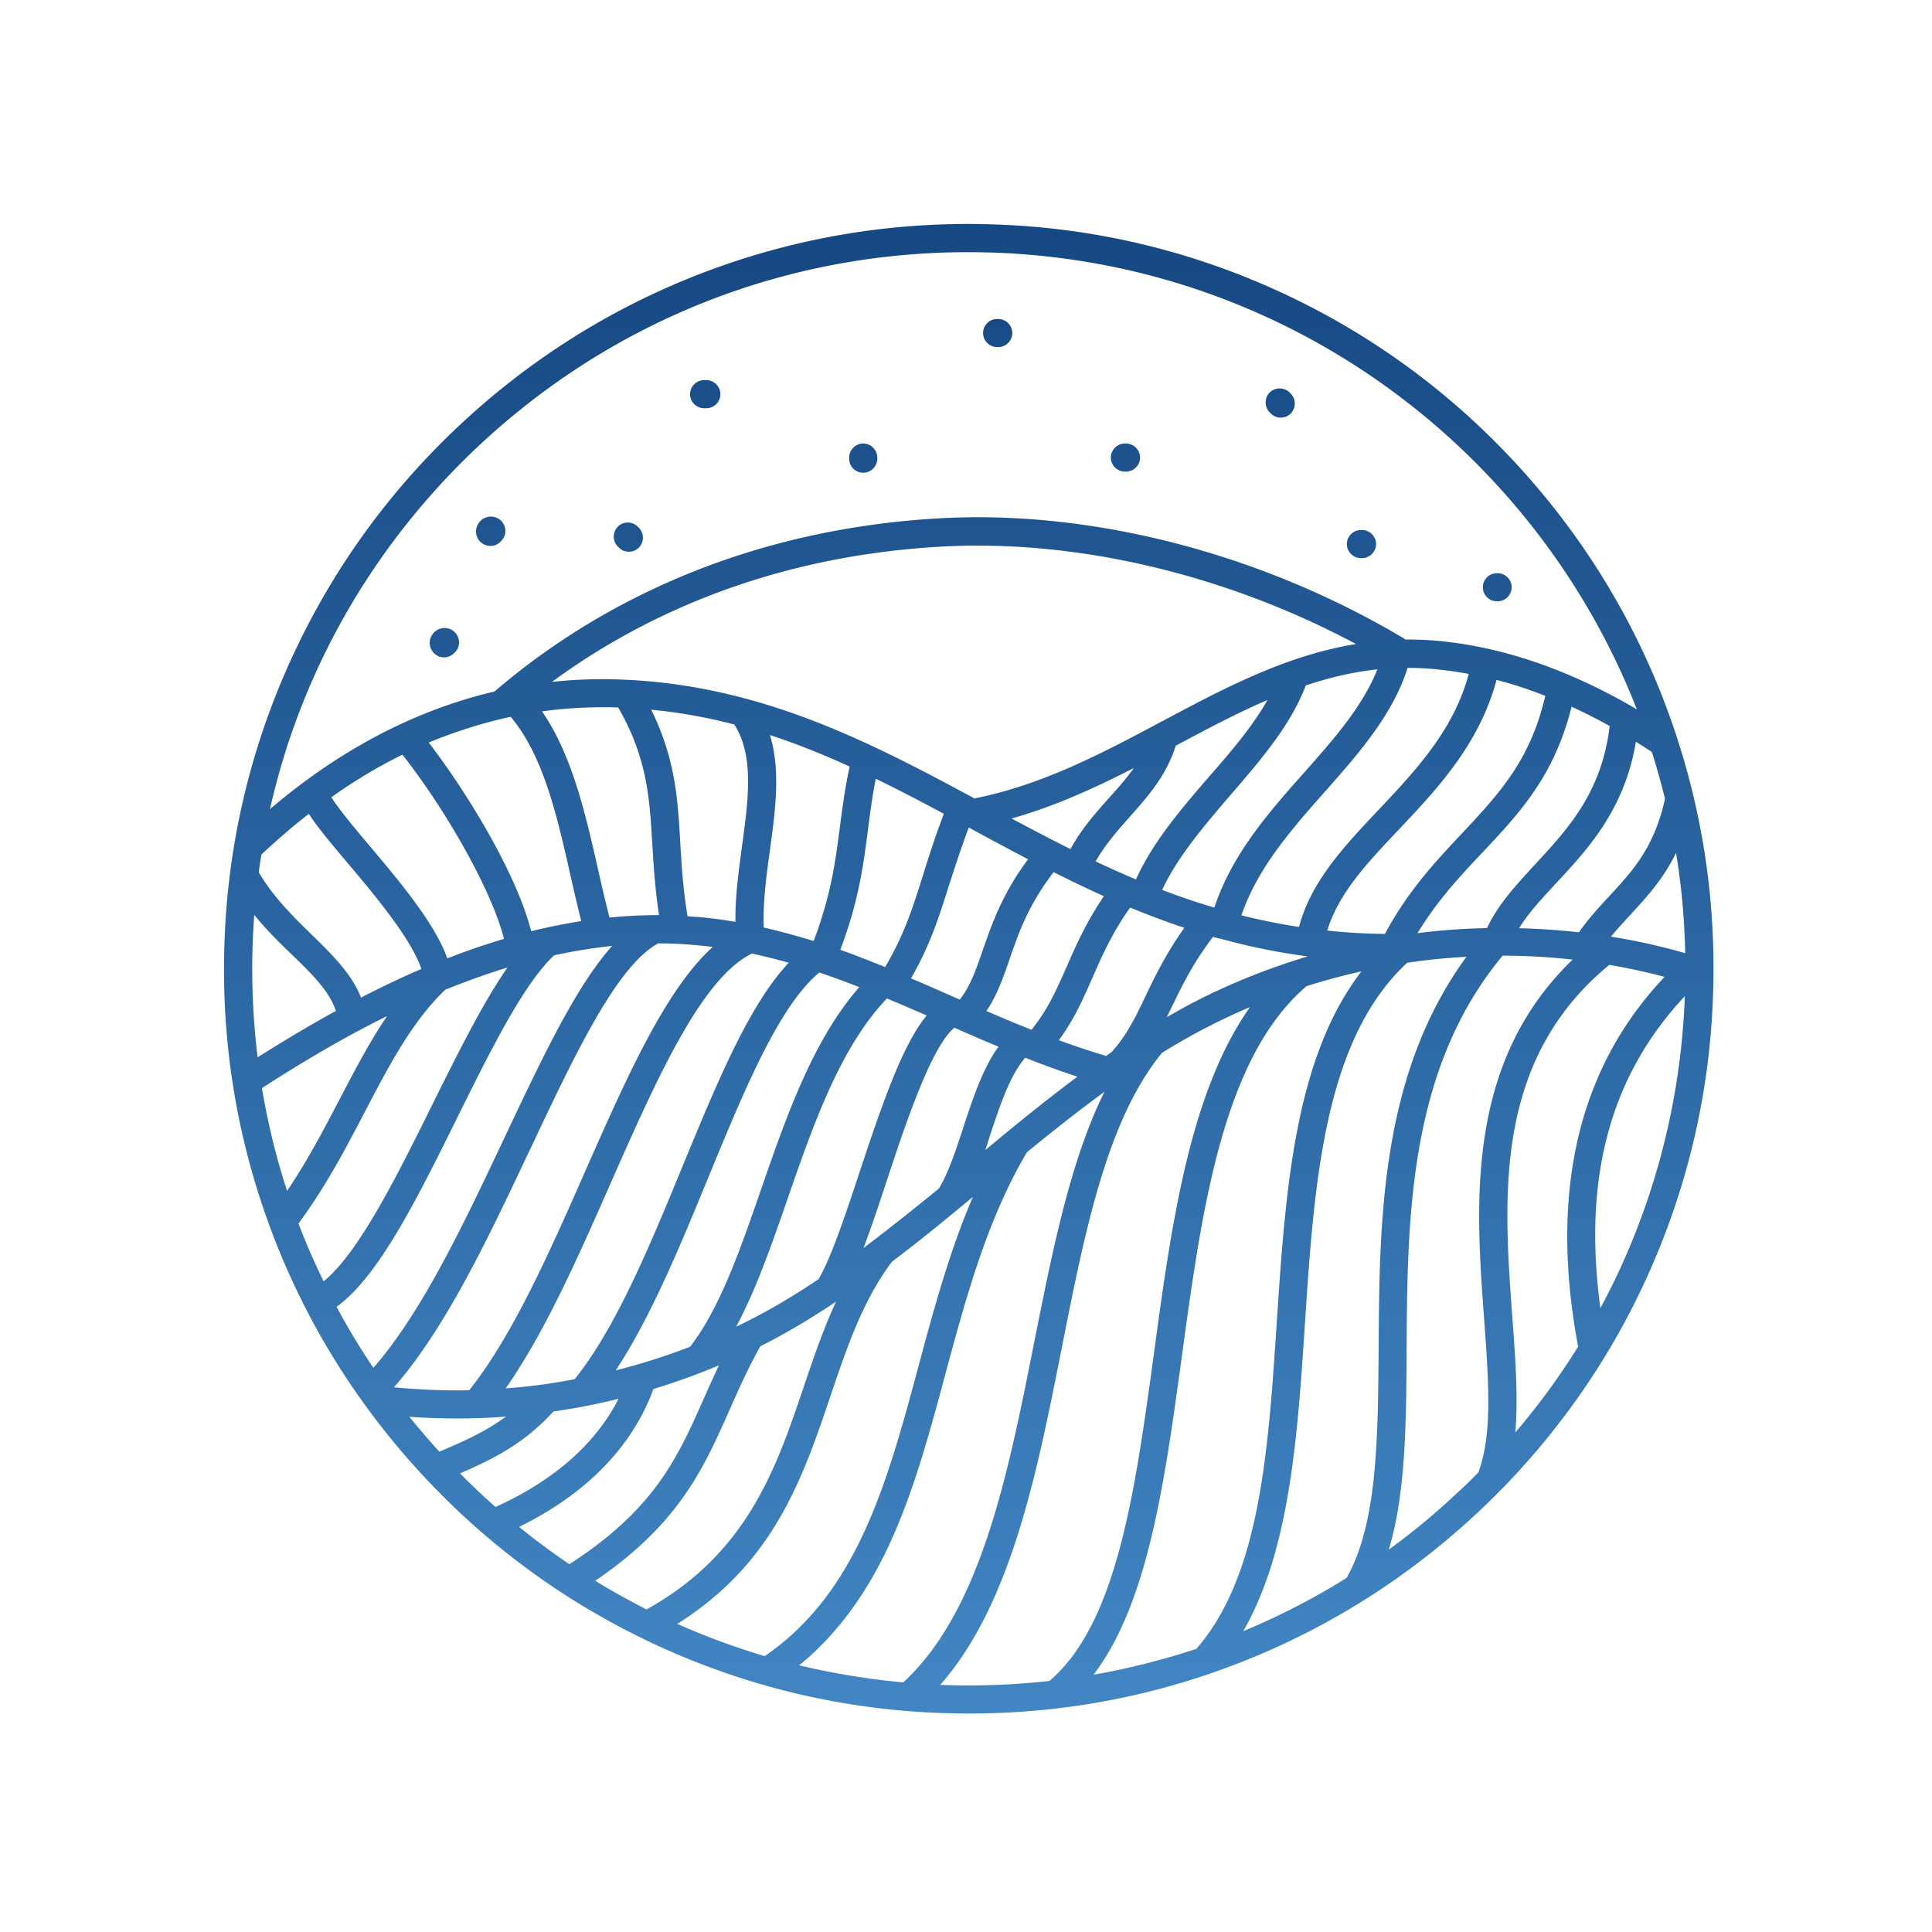 <svg width="69" height="69" viewBox="0 0 69 69" fill="none" xmlns="http://www.w3.org/2000/svg"><mask id="a" maskUnits="userSpaceOnUse" x="0" y="0" width="69" height="69"><path fill="#C4C4C4" d="M0 0h69v69H0z"/></mask><g mask="url(#a)"><path fill-rule="evenodd" clip-rule="evenodd" d="M59.423 25.018c-1.24-3.209-3.069-6.11-5.434-8.63-2.365-2.519-5.146-4.522-8.274-5.963-3.236-1.487-6.693-2.305-10.284-2.412-3.591-.114-7.095.482-10.412 1.762-3.209 1.239-6.11 3.069-8.63 5.434-2.519 2.365-4.522 5.146-5.963 8.274-1.487 3.236-2.305 6.693-2.412 10.284-.114 3.591.482 7.095 1.762 10.412 1.239 3.209 3.069 6.11 5.434 8.63 2.365 2.519 5.146 4.522 8.274 5.963 3.236 1.487 6.693 2.305 10.284 2.412l.019 0h.001c.281.007.556.013.837.013 3.29 0 6.499-.596 9.554-1.776 3.209-1.24 6.11-3.069 8.63-5.434.261-.241.516-.495.763-.743l0-0.0.007-.007c2.157-2.198 3.906-4.717 5.192-7.517 1.487-3.236 2.305-6.693 2.412-10.284.114-3.591-.482-7.095-1.762-10.418zm-3.062 23.075c-.663 1.072-1.414 2.097-2.244 3.069.107-1.219.007-2.62-.107-4.147-.315-4.288-.67-9.146 3.464-12.556.663.114 1.32.255 1.976.429-1.24 1.313-2.131 2.774-2.713 4.449-.871 2.506-.998 5.454-.375 8.757zm-8.268 8.261c-1.179.737-2.419 1.373-3.692 1.903 1.668-2.888 1.943-6.995 2.204-10.988.328-4.985.677-10.13 3.651-12.884.704-.107 1.407-.174 2.117-.214-3.075 4.214-3.109 9.42-3.136 14.05l-0.0.046c-.027 3.166-.052 6.161-1.145 8.088zm-9.038 3.457c1.943-2.553 2.533-6.834 3.149-11.336.717-5.26 1.461-10.693 4.455-13.253.65-.208 1.3-.382 1.963-.529-2.396 3.112-2.713 7.874-3.021 12.499l-.001.017c-.308 4.67-.603 9.079-2.874 11.678-1.193.395-2.419.704-3.672.925zm-6.794.275c-1.26-.114-2.506-.322-3.719-.61 1.3-1.059 2.345-2.459 3.189-4.248.884-1.896 1.447-3.973 2.037-6.171.73-2.707 1.487-5.507 2.908-7.906.904-.737 1.822-1.467 2.767-2.157-1.21 2.447-1.84 5.601-2.498 8.898v0l-.015.073c-.931 4.703-1.903 9.568-4.67 12.12zm-8.073-2.09c3.451-2.167 4.479-5.202 5.475-8.145l.005-.016c.59-1.742 1.146-3.384 2.184-4.77.992-.75 1.95-1.534 2.894-2.318-.838 1.95-1.4 4.027-1.943 6.05-1.119 4.161-2.184 8.087-5.494 10.351-1.072-.322-2.111-.704-3.122-1.152zm-2.928-1.541c2.992-2.035 3.871-4.016 4.794-6.097l.003-.007c.322-.73.663-1.494 1.099-2.271.056-.029.112-.058.168-.086l0-0c.084-.042.167-.084.247-.128.784-.415 1.541-.878 2.278-1.373h.007c-.456.985-.804 2.01-1.146 3.022-.992 2.935-2.017 5.963-5.621 7.966-.623-.322-1.233-.657-1.829-1.025zm-2.72-1.923c1.816-.891 3.873-2.412 4.797-4.925.791-.241 1.575-.523 2.338-.844-.188.402-.362.791-.536 1.179-.938 2.117-1.755 3.953-4.804 5.923-.61-.415-1.213-.858-1.796-1.333zm-.482-4.945c1.402-1.996 2.598-4.71 3.759-7.348l.013-.029.021-.048c1.575-3.563 3.196-7.232 5.004-8.106.442.094.884.208 1.313.328-1.418 1.511-2.565 4.293-3.769 7.214l-.023.055c-1.166 2.834-2.372 5.762-3.853 7.604-.817.161-1.641.268-2.466.328zm-6.037-2.914c1.501-1.085 2.874-3.853 4.315-6.767l.018-.036c1.16-2.341 2.353-4.746 3.439-5.753.683-.147 1.373-.261 2.07-.335-1.29 1.443-2.482 3.963-3.81 6.773l-.029.061c-1.454 3.082-2.955 6.258-4.69 8.234-.476-.704-.911-1.427-1.313-2.178zm-1.36-2.975c.978-1.327 1.695-2.693 2.385-4.02l.019-.036c.857-1.635 1.665-3.174 2.835-4.292.724-.295 1.467-.563 2.224-.797-.883 1.272-1.767 3.052-2.684 4.899l-.003.005c-1.233 2.492-2.62 5.286-3.879 6.305-.328-.67-.63-1.36-.898-2.064zm-1.306-4.837c1.3-.838 2.814-1.755 4.469-2.573-.61.898-1.132 1.896-1.668 2.921l-.042.08c-.563 1.074-1.142 2.178-1.861 3.244-.389-1.193-.69-2.425-.898-3.672zm43.751-5.715c-.61.013-1.213.047-1.822.107-.2.018-.394.042-.592.066l-.065.008c.71-1.173 1.521-2.037 2.318-2.881 1.32-1.4 2.566-2.727 3.183-5.206.456.208.904.435 1.36.69-.281 2.369-1.484 3.668-2.655 4.933l-.005.005-.049.053c-.659.717-1.281 1.394-1.673 2.225zm-.891-3.384l-.009.01c-.942 1.002-1.916 2.039-2.745 3.582-.704-.007-1.394-.047-2.057-.121.395-1.327 1.447-2.439 2.559-3.611l.008-.008c1.351-1.432 2.868-3.038 3.476-5.332.576.147 1.159.342 1.742.57-.533 2.306-1.663 3.511-2.954 4.889l-.021.022zm-2.988-.831c-1.233 1.306-2.405 2.553-2.834 4.174-.704-.107-1.394-.248-2.057-.415.583-1.702 1.802-3.082 2.988-4.422 1.186-1.34 2.412-2.727 2.948-4.415.248 0 .489.007.744.027.476.034.958.101 1.44.188-.539 2.01-1.892 3.445-3.204 4.837l-.026.027zM35.189 41.072c.054-.154.107-.315.154-.476l.02-.059c.349-1.054.708-2.137 1.253-2.761.61.241 1.226.469 1.863.677-1.126.838-2.218 1.729-3.29 2.62zm-4.348 3.497c.275-.724.549-1.548.831-2.405l.012-.037c.675-2.033 1.574-4.737 2.4-5.423.516.228 1.038.456 1.575.677-.563.784-.918 1.856-1.26 2.901-.275.838-.536 1.628-.871 2.171-.884.717-1.776 1.434-2.687 2.117zm-3.739 2.405c-.268.141-.536.281-.811.409.701-1.302 1.245-2.865 1.812-4.496l.023-.067.009-.026c.922-2.652 1.873-5.387 3.542-7.136.476.201.945.402 1.42.61-.824.992-1.521 2.941-2.392 5.574-.516 1.561-1.005 3.035-1.467 3.839-.69.469-1.407.904-2.137 1.293zM21.36 31.055c-.456-2.017-.931-4.094-2.003-5.648.683-.094 1.4-.147 2.144-.147h.295c.047 0 .094.002.141.003.047.002.094.003.141.003 1.031 1.79 1.118 3.209 1.217 4.843l.002.035.007.114c.045.727.094 1.528.234 2.425-.583 0-1.173.027-1.769.087-.147-.563-.281-1.146-.409-1.715zm3.196 1.668c-.161-.965-.214-1.809-.261-2.633-.087-1.534-.174-2.995-1.038-4.744 1.038.101 2.023.281 2.968.529.717 1.112.502 2.687.275 4.348l-.01.074c-.117.867-.237 1.753-.224 2.626-.435-.074-.884-.134-1.333-.174-.127-.007-.248-.013-.375-.027zm2.72.402c-.034-.891.094-1.843.221-2.76.194-1.414.389-2.861 0-4.114.978.322 1.923.704 2.848 1.126-.168.777-.261 1.474-.348 2.151-.161 1.246-.315 2.432-.938 4.08-.583-.181-1.179-.342-1.782-.482zm3.719-3.471l.012-.09c.076-.584.149-1.141.27-1.753.811.395 1.621.817 2.432 1.253-.315.831-.543 1.548-.744 2.191-.368 1.173-.67 2.124-1.353 3.283-.529-.214-1.059-.422-1.601-.616.657-1.735.824-3.022.985-4.268zm12.89-1.188l0-0.0.061-.072c1.065-1.233 2.164-2.506 2.687-3.913.824-.275 1.675-.482 2.559-.576-.529 1.327-1.548 2.486-2.62 3.692-1.266 1.427-2.566 2.901-3.203 4.817-.636-.188-1.26-.402-1.863-.63.531-1.153 1.465-2.249 2.377-3.318zm-8.655 7.64c.378-.558.592-1.174.818-1.824l.006-.018c.315-.918.67-1.943 1.575-3.115.59.295 1.186.583 1.796.858-.63.925-.998 1.762-1.327 2.513l-.021.048c-.353.798-.667 1.507-1.238 2.21-.543-.214-1.079-.442-1.608-.67zm-.618-6.546l.011.006.025.014.014.008.015.009.018.011c.67.362 1.34.724 2.023 1.079-.914 1.223-1.292 2.31-1.604 3.205l-.018.051-.017.048c-.234.675-.428 1.236-.801 1.708-.043-.02-.087-.038-.131-.057-.044-.018-.087-.037-.131-.057l-.116-.051-.205-.09-0-0-0-0c-.384-.169-.771-.339-1.159-.502.691-1.202 1.006-2.207 1.364-3.348l.009-.029c.045-.136.09-.272.135-.41l0-.001 0-.001.001-.001v-0l0-0v-0c.163-.496.334-1.016.553-1.596l.011.007zm8.571-1.823c-.998 1.152-2.017 2.345-2.613 3.672-.489-.208-.965-.422-1.44-.643.336-.592.755-1.068 1.195-1.567l.024-.027.027-.03c.628-.708 1.278-1.439 1.615-2.509 1.099-.59 2.178-1.159 3.276-1.635-.516.925-1.28 1.816-2.084 2.74zm-3.578.764l-.009.01c-.48.54-.972 1.093-1.365 1.813-.71-.355-1.414-.724-2.104-1.092 1.554-.435 2.988-1.099 4.368-1.802-.261.368-.563.71-.891 1.072zm.074 9.092h-0v0h-0v0h-0c-.06.04-.12.08-.174.12-.57-.168-1.132-.362-1.688-.563.543-.737.864-1.467 1.199-2.231l.009-.021c.345-.784.7-1.589 1.338-2.485.63.261 1.273.502 1.936.724-.643.898-1.038 1.708-1.387 2.439-.368.777-.697 1.447-1.233 2.017zm1.822-11.832c-2.097 1.119-4.261 2.271-6.7 2.754-3.853-2.077-7.859-4.161-12.991-4.255-.724-.013-1.427.02-2.097.094 2.982-2.191 7.504-4.442 13.762-4.824 4.871-.301 10.251.958 14.954 3.471-2.506.406-4.727 1.589-6.893 2.742l-.034.018zm-23.262-.161c1.166 1.394 1.641 3.477 2.137 5.675.121.536.248 1.085.382 1.621-.59.094-1.186.214-1.789.362-.462-1.869-2.104-4.71-3.658-6.74.898-.368 1.876-.69 2.928-.918zm-3.866 1.353c1.675 2.137 3.236 4.985 3.625 6.579-.543.161-1.085.342-1.641.549-.064.023-.127.049-.191.074-.064.025-.127.05-.191.074-.442-1.246-1.675-2.713-2.78-4.027-.482-.57-1.099-1.306-1.36-1.729.737-.523 1.581-1.052 2.539-1.521zm-3.343 2.111c.275.435.744.998 1.4 1.776.972 1.152 2.258 2.693 2.62 3.765-.704.301-1.42.643-2.157 1.025-.324-.84-1.013-1.516-1.733-2.223l-.029-.029c-.677-.657-1.367-1.34-1.889-2.224.027-.214.06-.429.094-.636.415-.382.978-.898 1.695-1.454zm-2.01 4.73c.013-.375.034-.744.06-1.119.435.536.904.998 1.347 1.42.717.697 1.347 1.313 1.568 2.01-.898.496-1.829 1.045-2.794 1.655-.161-1.3-.221-2.626-.181-3.966zm9.916 7.249l.022-.047c1.579-3.346 3.067-6.496 4.547-7.303.442 0 .891.02 1.333.06.208.02.415.04.616.067-1.688 1.528-3.082 4.677-4.543 7.986-1.28 2.908-2.606 5.909-4.154 7.846-.898.02-1.796-.02-2.687-.107 1.843-2.097 3.377-5.347 4.864-8.502zm6.365.998l.019-.045c1.286-3.119 2.501-6.064 3.941-7.264.476.161.951.335 1.427.523-1.66 1.901-2.598 4.604-3.508 7.227l-.003.009c-.757 2.184-1.474 4.248-2.533 5.608-.864.335-1.755.616-2.653.844 1.253-1.903 2.298-4.435 3.31-6.901zm16.368-5.708c.027-.054.052-.105.077-.158v-0c.025-.052.05-.104.077-.157l.006-.013c.367-.76.782-1.62 1.494-2.546.08.027.168.047.255.067h.013c.992.275 2.023.489 3.115.63-1.514.456-2.975 1.052-4.342 1.782-.241.134-.469.261-.697.395zm13.896-4.777c1.159-1.246 2.452-2.64 2.861-5.065.052.034.105.067.158.101l.001 0c.137.087.276.175.411.267.174.549.328 1.105.469 1.668-.388 1.737-1.122 2.535-1.97 3.457l-.007.007c-.368.395-.744.804-1.099 1.306-.71-.08-1.42-.127-2.137-.147.331-.535.785-1.025 1.292-1.572l.021-.022zm1.97 1.896c.221-.268.456-.523.69-.777l.055-.06c.559-.61 1.132-1.236 1.579-2.157.194 1.173.301 2.365.328 3.584-.864-.248-1.755-.449-2.653-.59zM17.079 15.94c4.784-4.489 10.968-6.934 17.5-6.934.275 0 .549.007.824.013h0c10.559.335 19.437 7.048 23.055 16.314-2.486-1.461-4.958-2.291-7.363-2.466-.308-.02-.603-.027-.904-.027-.01-.007-.018-.013-.027-.02l-.01-.008a.265.265 0 00-.017-.012c-5.139-3.062-11.236-4.623-16.723-4.281-7.604.469-12.75 3.598-15.752 6.177-3.672.864-6.372 2.801-8.02 4.201 1.112-4.931 3.672-9.42 7.437-12.958zm-2.459 34.659c.57.04 1.139.06 1.708.06.583 0 1.159-.02 1.742-.067-.737.543-1.521.891-2.378 1.253-.375-.409-.73-.824-1.072-1.246zm1.809 2.023c1.179-.509 2.291-1.065 3.337-2.211.784-.114 1.561-.261 2.325-.456-.998 1.97-2.848 3.169-4.395 3.866-.429-.382-.858-.784-1.266-1.199zm17.366 7.558c-.037 0-.072-.002-.107-.003h-0c-.035-.002-.07-.003-.107-.003 2.519-2.868 3.444-7.511 4.335-12.013.831-4.201 1.621-8.167 3.584-10.559.435-.268.878-.529 1.333-.77.59-.315 1.193-.603 1.809-.864-2.157 3.055-2.807 7.779-3.43 12.368-.677 4.958-1.32 9.641-3.732 11.698-1.219.134-2.446.188-3.685.147zm15.805-4.837c.603-2.003.623-4.502.636-7.115.027-4.717.06-10.043 3.43-14.097.838 0 1.668.047 2.499.141-3.832 3.698-3.464 8.723-3.162 12.81l.006.084c.158 2.189.296 4.087-.214 5.424-.221.228-.449.449-.683.663-.797.757-1.635 1.454-2.513 2.09zm7.558-8.623c-.636-4.65.355-8.308 3.015-11.142-.147 3.96-1.193 7.752-3.015 11.142zM15.565 23.384c.087.06.188.094.295.094.141 0 .275-.06.375-.168.188-.174.214-.456.06-.67-.121-.168-.328-.241-.529-.201-.208.047-.362.208-.409.415-.04.208.04.409.208.529zm1.95-3.886c-.107 0-.208-.034-.295-.094-.168-.114-.248-.322-.208-.529.047-.208.201-.368.409-.415.201-.04.409.034.529.201.154.208.127.496-.06.67-.101.107-.234.168-.375.168zm4.59.06c.101.101.228.147.355.147.127 0 .255-.047.355-.147.194-.194.194-.516 0-.71l-.04-.04c-.194-.194-.516-.194-.71 0-.194.194-.194.516 0 .71l.04.04zm9.226-3.176c0 .275-.228.502-.502.502-.275 0-.502-.221-.502-.502v-.04c0-.275.228-.502.502-.502.275 0 .502.228.502.502v.04zm8.844.462h.04c.275 0 .502-.228.502-.502 0-.275-.228-.502-.502-.502h-.04c-.275 0-.502.228-.502.502 0 .275.228.502.502.502zm8.469 3.089h-.04c-.275 0-.502-.228-.502-.502 0-.275.228-.502.502-.502h.04c.275 0 .502.228.502.502 0 .275-.228.502-.502.502zm-23.497-5.353h.08c.275 0 .502-.228.502-.502 0-.275-.228-.502-.502-.502h-.08c-.275 0-.502.228-.502.502 0 .275.228.502.502.502zm10.505-2.184h-.04c-.275 0-.502-.228-.502-.502 0-.275.228-.502.502-.502h.04c.275 0 .502.228.502.502 0 .275-.228.502-.502.502zm9.735 2.372c.101.101.228.147.355.147.127 0 .255-.047.355-.147.194-.194.194-.516 0-.71l-.04-.04c-.194-.194-.516-.194-.71 0-.194.194-.194.516 0 .71l.04.04zm8.1 6.707h-.027c-.281 0-.502-.228-.502-.502 0-.275.228-.502.502-.502h.027c.275 0 .502.228.502.502 0 .275-.228.502-.502.502z" fill="url(#paint0_linear)"/></g><defs><linearGradient id="paint0_linear" x1="34.599" y1="8" x2="34.599" y2="61.198" gradientUnits="userSpaceOnUse"><stop stop-color="#164883"/><stop offset="1" stop-color="#4186C3"/></linearGradient></defs></svg>